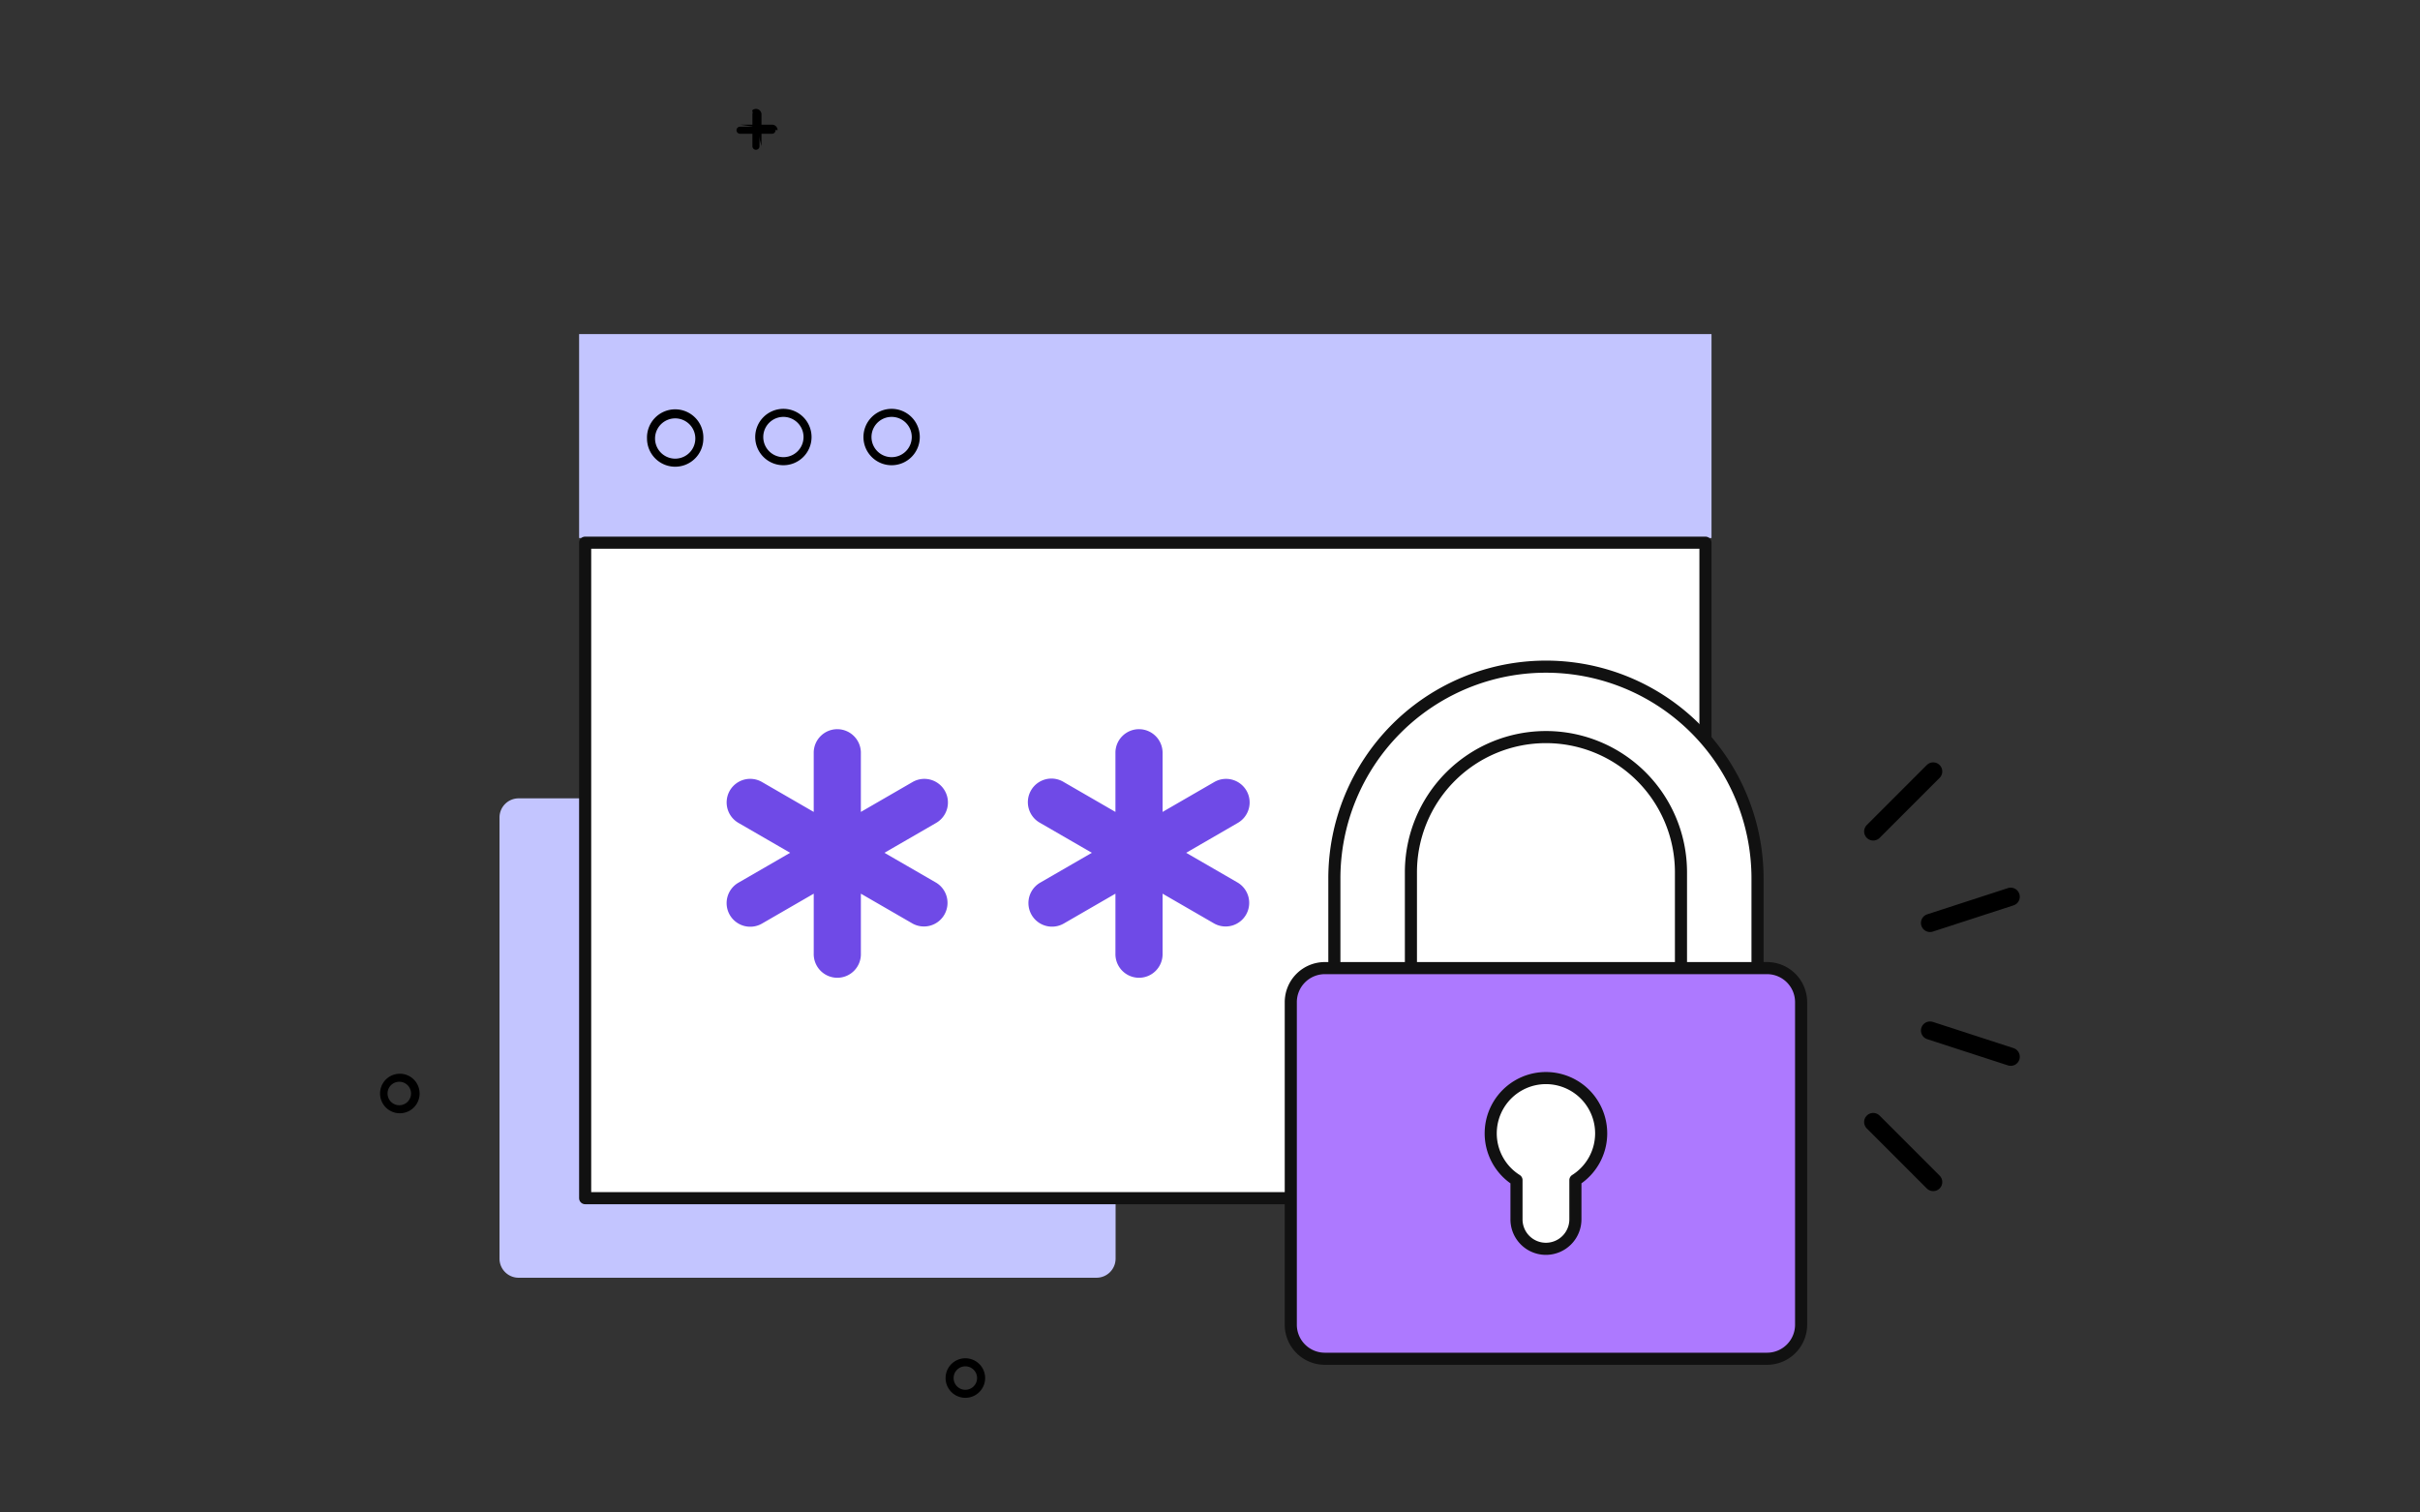 <svg width="200" height="125" xmlns="http://www.w3.org/2000/svg"><rect width="100%" height="100%" fill="#333333" stroke="none"/><path fill="#c3c5ff" d="M90.62 65.98H42.86a1.58 1.58 0 0 0-1.578 1.58v36.459c0 .873.707 1.58 1.578 1.58H90.62a1.58 1.58 0 0 0 1.578-1.58V67.56a1.58 1.58 0 0 0-1.578-1.58Z"/><path d="M62.477 12.378a.292.292 0 0 1-.293-.293V9.437a.293.293 0 0 1 .584 0v2.648a.292.292 0 0 1-.291.293Z"/><path fill-rule="evenodd" d="M62.476 9.333a.126.126 0 0 0-.126.112v2.64a.127.127 0 0 0 .078.117.127.127 0 0 0 .096 0 .124.124 0 0 0 .077-.116V9.445a.127.127 0 0 0-.125-.112Zm-.312-.21a.458.458 0 0 1 .769.301v2.66"/><path d="M64.096 10.76a.292.292 0 0 1-.29.294H61.16a.292.292 0 0 1 0-.584h2.645a.29.29 0 0 1 .29.29Z"/><path fill-rule="evenodd" d="M61.155 10.303h2.65a.457.457 0 0 1 .458.457m-3.095-.124a.126.126 0 0 0 0 .251h2.638a.124.124 0 0 0 .124-.125v-.001a.125.125 0 0 0-.124-.125h-2.638ZM79.781 112.921a.969.969 0 1 0 0 1.938.969.969 0 0 0 0-1.938Zm-1.633.969a1.634 1.634 0 1 1 3.268-.002 1.634 1.634 0 0 1-3.268.002ZM33.043 89.404a.97.97 0 1 0 0 1.938.97.97 0 0 0 0-1.938Zm-1.633.97a1.634 1.634 0 1 1 3.268-.002 1.634 1.634 0 0 1-3.268.002Z"/><path fill="#c3c5ff" d="M141.447 27.611H47.86v16.855h93.587V27.611Z"/><path fill="#fff" stroke="#111" stroke-linecap="round" stroke-linejoin="round" d="M48.36 99.023V44.85h92.587v54.173H48.36Z"/><path fill-rule="evenodd" d="M55.8 34.577a1.664 1.664 0 1 0 .002 3.328 1.664 1.664 0 0 0-.002-3.328Zm-2.328 1.665a2.329 2.329 0 1 1 4.655 0 2.329 2.329 0 0 1-2.327 2.33 2.329 2.329 0 0 1-2.328-2.33ZM64.743 34.454a1.664 1.664 0 1 0 .002 3.328 1.664 1.664 0 0 0-.002-3.328Zm-2.328 1.665a2.329 2.329 0 0 1 2.328-2.33 2.329 2.329 0 0 1 2.327 2.33 2.329 2.329 0 0 1-2.327 2.33 2.329 2.329 0 0 1-2.328-2.33ZM73.687 34.454a1.664 1.664 0 1 0 .002 3.328 1.664 1.664 0 0 0-.002-3.328Zm-2.327 1.665a2.329 2.329 0 0 1 2.327-2.33 2.329 2.329 0 0 1 2.328 2.33 2.329 2.329 0 0 1-2.328 2.33 2.329 2.329 0 0 1-2.327-2.33Z"/><path fill="#fff" stroke="#111" stroke-linecap="round" stroke-linejoin="round" d="M116.605 80.126v-8.038c0-2.963 1.175-5.805 3.268-7.9a11.153 11.153 0 0 1 15.782 0 11.177 11.177 0 0 1 3.268 7.9v8.038h6.327V72.6c0-4.642-1.843-9.095-5.122-12.378a17.475 17.475 0 0 0-24.728 0 17.516 17.516 0 0 0-5.122 12.378v7.526h6.327Z"/><path fill="#ad79ff" stroke="#111" stroke-linecap="round" stroke-linejoin="round" d="M146.039 80.01h-36.55a2.814 2.814 0 0 0-2.812 2.816v26.653a2.814 2.814 0 0 0 2.812 2.816h36.55a2.814 2.814 0 0 0 2.813-2.816V82.826a2.815 2.815 0 0 0-2.813-2.816Z"/><path fill="#fff" stroke="#111" stroke-linecap="round" stroke-linejoin="round" d="M132.328 93.667a4.569 4.569 0 0 1-2.13 3.865v3.24a2.438 2.438 0 0 1-2.434 2.437 2.432 2.432 0 0 1-2.434-2.437v-3.24a4.566 4.566 0 0 1-2.128-3.998 4.572 4.572 0 0 1 2.357-3.867 4.56 4.56 0 0 1 6.168 1.735c.394.69.601 1.47.601 2.265Z"/><path fill="#6f4ae7" d="M78.078 65.343a1.947 1.947 0 0 0-2.658-.713l-4.274 2.472v-4.944a1.952 1.952 0 0 0-1.948-1.894 1.948 1.948 0 0 0-1.948 1.894v4.944l-4.275-2.472a1.946 1.946 0 0 0-2.905 1.435 1.954 1.954 0 0 0 .958 1.943l4.273 2.472-4.275 2.471a1.949 1.949 0 0 0-.712 2.665 1.949 1.949 0 0 0 2.661.713l4.276-2.471v4.941a1.954 1.954 0 0 0 1.19 1.854 1.946 1.946 0 0 0 2.575-1.09c.094-.243.139-.503.131-.764v-4.941l4.275 2.471a1.947 1.947 0 0 0 2.624-.735 1.953 1.953 0 0 0-.675-2.643l-4.277-2.471 4.277-2.472a1.95 1.95 0 0 0 .707-2.665ZM103.013 65.343a1.948 1.948 0 0 0-2.658-.713l-4.274 2.472v-4.944a1.953 1.953 0 0 0-1.948-1.894 1.948 1.948 0 0 0-1.948 1.894v4.944l-4.276-2.472a1.946 1.946 0 0 0-2.7.691 1.953 1.953 0 0 0 .75 2.687l4.277 2.472-4.276 2.471a1.95 1.95 0 0 0 1.949 3.378l4.276-2.471v4.941a1.954 1.954 0 0 0 1.189 1.854 1.945 1.945 0 0 0 2.575-1.09c.095-.243.14-.503.132-.764v-4.941l4.274 2.471a1.947 1.947 0 0 0 2.624-.735 1.954 1.954 0 0 0-.675-2.643L98.03 70.48l4.27-2.472a1.951 1.951 0 0 0 .714-2.665Z"/><path fill="none" stroke="#000" stroke-width="1.5" stroke-linecap="round" stroke-linejoin="round" d="m154.81 68.716 4.959-4.959M159.505 76.278l6.67-2.167M154.81 92.73l4.959 4.96M159.506 85.169l6.67 2.167"/></svg>